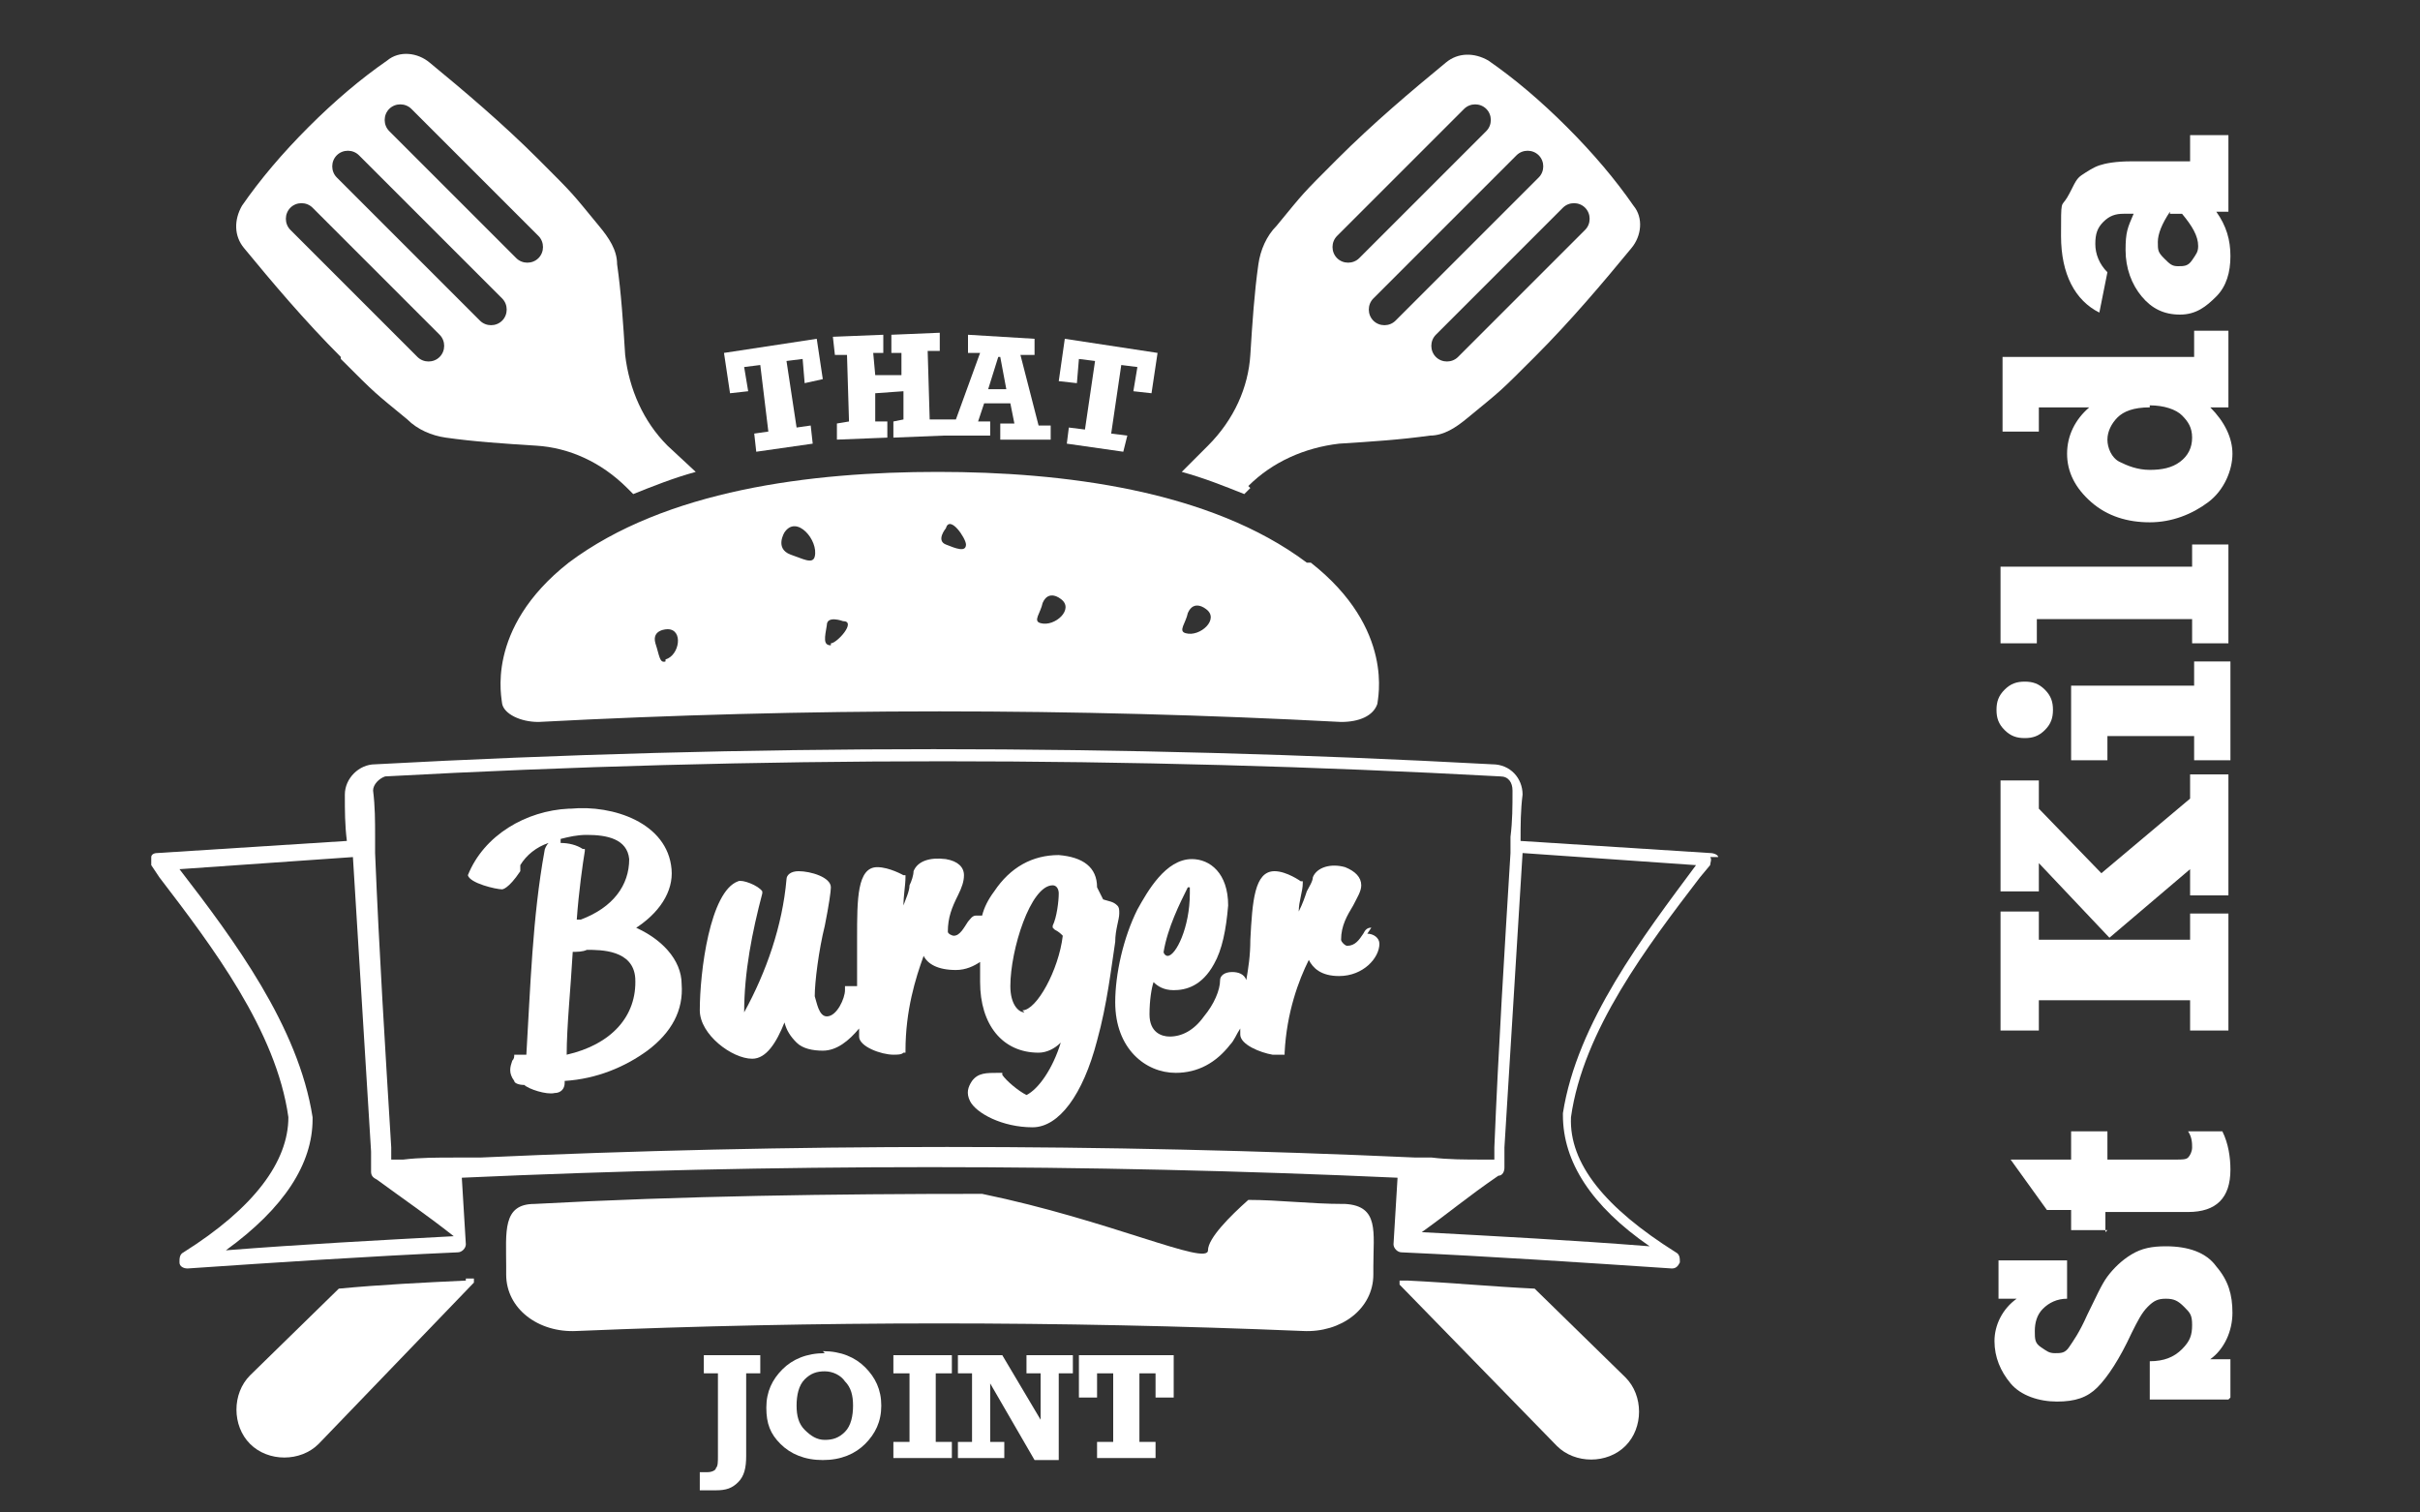 <?xml version="1.0" encoding="UTF-8"?>
<svg xmlns="http://www.w3.org/2000/svg" version="1.1" viewBox="0 0 120 75">
  <rect x="0" y="0" width="120" height="75" fill="#333333" stroke="none"/>
  <!-- Generator: Adobe Illustrator 29.2.0, SVG Export Plug-In . SVG Version: 2.1.0 Build 108)  -->
  <defs>
    <style>
      .st0 {
        isolation: isolate;
      }

      .st1 {
        mix-blend-mode: multiply;
      }

      .st2 {
        fill: #fff;
      }
    </style>
  </defs>
  <g class="st0">
    <g id="BG">
      <g class="st1">
        <path class="st2" d="M23.1,63.5c-2.1.1-4.2.2-6.3.4l-4.4,4.3c-.9.9-.9,2.5,0,3.4.9.9,2.5.9,3.4,0l7.7-8c0,0,0-.1,0-.2-.1,0-.3,0-.4,0Z"/>
        <path class="st2" d="M76.1,63.9c-2.1-.1-4.2-.3-6.3-.4-.1,0-.3,0-.4,0,0,0,0,.1,0,.2l7.8,8c.9.9,2.5.9,3.4,0,.9-.9.9-2.5,0-3.4l-4.4-4.3Z"/>
        <path class="st2" d="M85.2,42.5c0-.1-.2-.2-.4-.2-3.1-.2-6.2-.4-9.4-.6,0-.8,0-1.5.1-2.3,0-.8-.6-1.5-1.5-1.5-18.5-1-36.9-1-55.4,0-.8,0-1.5.7-1.5,1.5,0,.8,0,1.5.1,2.3-3.1.2-6.3.4-9.4.6-.2,0-.3.1-.3.2,0,.1,0,.3,0,.4l.4.6c2.6,3.4,5.8,7.6,6.4,11.9,0,2.2-1.7,4.5-5.2,6.7-.2.1-.2.3-.2.5,0,.2.2.3.4.3s0,0,0,0c4.4-.3,8.9-.6,13.4-.8.2,0,.4-.2.4-.4l-.2-3.3c15.5-.7,30.9-.7,46.4,0l-.2,3.3c0,.2.2.4.4.4,4.4.2,8.9.5,13.4.8,0,0,0,0,0,0,.2,0,.3-.1.4-.3,0-.2,0-.4-.2-.5-3.5-2.2-5.3-4.4-5.2-6.7.6-4.3,3.8-8.5,6.4-11.9l.5-.6c0-.1.1-.3,0-.4ZM15.5,55.4s0,0,0,0c-.7-4.5-3.9-8.8-6.6-12.3,2.9-.2,5.7-.4,8.6-.6.3,4.9.6,9.7.9,14.6,0,.4,0,.6,0,1,0,.2.1.3.3.4,1.5,1.1,2.4,1.7,3.8,2.8-3.7.2-7.5.4-11.3.7,2.9-2.1,4.3-4.3,4.3-6.5ZM23.3,57.4c-.3,0-.6,0-.8,0-.8,0-1.7,0-2.5.1-.3,0-.4,0-.6,0,0-.3,0-.4,0-.6-.3-4.9-.6-9.7-.8-14.6,0-.3,0-.6,0-.8,0-.8,0-1.5-.1-2.3,0-.3.3-.6.6-.7,18.4-1,36.9-1,55.3,0,.4,0,.6.3.6.7,0,.8,0,1.5-.1,2.3,0,.3,0,.6,0,.8-.3,4.9-.6,9.7-.8,14.6,0,.2,0,.4,0,.6-.3,0-.4,0-.6,0-.8,0-1.7,0-2.5-.1-.3,0-.6,0-.8,0-15.5-.7-31-.7-46.4,0ZM77.5,55.3s0,0,0,0c0,2.3,1.4,4.5,4.3,6.5-3.8-.3-7.6-.5-11.3-.7,1.4-1,2.2-1.7,3.8-2.8.2,0,.3-.2.3-.4,0-.4,0-.6,0-1,.3-4.9.6-9.7.9-14.6,2.9.2,5.7.4,8.6.6-2.6,3.5-5.9,7.8-6.6,12.3Z"/>
        <path class="st2" d="M66.6,59.7c-1.6,0-3.2-.2-4.7-.2-.9.8-2,1.9-2,2.5,0,.8-4.9-1.5-11.2-2.8-7.4,0-14.8.1-22.2.5-1.6,0-1.4,1.4-1.4,3.1v.4c0,1.7,1.6,2.9,3.5,2.8,12-.5,23.9-.5,36,0,1.9.1,3.5-1.1,3.5-2.8v-.4c0-1.7.3-3-1.4-3.1Z"/>
        <path class="st2" d="M31.4,46.1c1.3-.8,2-1.9,1.9-3-.2-2.3-2.9-3.2-5-3,0,0,0,0-.1,0-2.1.1-4.2,1.3-5,3.3,0,0,0,0,0,0,0,0,0,0,0,0,.1.4,1.4.7,1.7.7,0,0,.3,0,.9-.9,0,0,0-.2,0-.3.3-.5.8-.9,1.4-1.1-.1.1-.2.3-.2.4-.6,3.3-.7,6.8-.9,10.1-.2,0-.3,0-.4,0,0,0-.1,0-.2,0,0,.1,0,.2-.1.3-.1.3-.2.6.1,1,0,.1.2.2.5.2,0,0,0,0,0,0,.2.2,1.1.5,1.5.4h0c.3,0,.5-.2.5-.5,0,0,0,0,0-.1,1.6-.1,3-.7,4.1-1.5,1.2-.9,1.8-2,1.7-3.3,0-1.2-1-2.3-2.5-2.9ZM27.8,41.6c.4-.1.8-.2,1.3-.2,1,0,2,.2,2.1,1.2,0,1.3-.8,2.4-2.4,3,0,0-.1,0-.2,0,.1-1.4.3-2.8.4-3.4,0,0,0,0,0-.1,0,0,0,0-.1,0-.3-.2-.7-.3-1.1-.3ZM28.1,52.3c0-1.4.2-3.3.3-5.1.2,0,.5,0,.7-.1.7,0,2.3,0,2.4,1.4.1,1.9-1.2,3.3-3.4,3.8Z"/>
        <path class="st2" d="M54.4,44h0c0-1-.7-1.5-1.9-1.6,0,0,0,0,0,0-1.3,0-2.4.6-3.2,1.8-.3.4-.5.8-.6,1.2,0,0-.2,0-.3,0h0c-.2,0-.3.2-.4.3-.2.3-.4.7-.7.7-.1,0-.3-.1-.3-.2,0-.7.2-1.2.5-1.8.2-.4.3-.7.3-1,0-.4-.3-.7-.9-.8-.8-.1-1.4.1-1.6.6,0,.2-.1.5-.2.7,0,.3-.2.7-.3,1,0-.5.1-1,.1-1.4,0,0,0,0,0-.1,0,0,0,0-.1,0,0,0-.7-.4-1.3-.4-1,0-1,1.6-1,3.5,0,1,0,1.8,0,2.4-.1,0-.3,0-.4,0,0,0-.1,0-.2,0,0,0,0,.1,0,.2,0,.4-.4,1.3-.9,1.3-.4,0-.5-.7-.6-1,0-.7.2-2.3.5-3.5.2-1,.3-1.7.3-1.9,0-.5-1-.8-1.6-.8h0c-.4,0-.6.2-.6.4-.2,2.3-1,4.6-2.1,6.6,0-2,.4-4,.9-5.9,0,0,0,0,0-.1,0,0,0,0,0,0-.2-.3-1-.6-1.2-.5-1.4.5-1.9,4.5-1.9,6.4,0,1.2,1.6,2.4,2.6,2.4h0c.7,0,1.2-.8,1.6-1.8.1.4.3.7.6,1,.3.3.8.4,1.3.4h0c.7,0,1.3-.5,1.8-1.1,0,.2,0,.3,0,.4,0,.5,1.1.9,1.7.9.2,0,.4,0,.5-.1,0,0,0,0,.1,0,0,0,0,0,0-.1,0-2,.5-3.6.9-4.7.2.4.7.7,1.6.7h0c.5,0,.9-.2,1.2-.4,0,.3,0,.7,0,1,0,2.1,1.1,3.5,2.9,3.5h0c.4,0,.8-.2,1.1-.5-.4,1.3-1.1,2.3-1.7,2.6-.4-.2-1-.7-1.2-1,0,0,0,0,0-.1,0,0,0,0-.2,0-.6,0-1,0-1.3.4-.2.3-.3.6-.1,1,.3.6,1.6,1.3,3.1,1.3,0,0,0,0,0,0,1.3,0,2.5-1.6,3.2-4.3.5-1.8.7-3.6.9-4.9,0-.6.2-1.1.2-1.4,0-.2,0-.3-.1-.4-.2-.2-.4-.2-.7-.3ZM50.8,50.2c-.3,0-.7-.4-.7-1.3,0-1.8,1-5,2.1-5,0,0,0-.1,0-.2,0,0,0,.1,0,.2.2,0,.3.2.3.4,0,.4-.1,1.2-.3,1.6,0,0,0,0,0,.1,0,0,0,0,.1.1.2.1.3.2.4.3-.2,1.7-1.3,3.7-2,3.7Z"/>
        <path class="st2" d="M68,46c-.2,0-.3.1-.4.3-.2.3-.4.6-.8.6-.1,0-.3-.2-.3-.3,0-.7.3-1.2.6-1.7.2-.4.4-.7.4-1,0-.4-.3-.7-.8-.9-.7-.2-1.4,0-1.6.5,0,.2-.2.5-.3.7-.1.3-.2.6-.4,1,0-.5.2-1,.2-1.4,0,0,0,0,0-.1,0,0,0,0-.1,0,0,0-.7-.5-1.3-.5-1,0-1.1,1.5-1.2,3.4,0,.8-.1,1.4-.2,2-.1-.3-.4-.4-.7-.4-.4,0-.6.2-.6.4,0,.5-.3,1.2-.8,1.8-.5.7-1.1,1-1.7,1-.4,0-1-.2-1-1.1,0-.7.1-1.3.2-1.6.2.2.5.4,1,.4.6,0,1.4-.2,2-1.3.4-.7.6-1.7.7-2.9,0-1.6-.9-2.3-1.8-2.3-1.3,0-2.2,1.6-2.7,2.5-.7,1.4-1.1,3.2-1.1,4.6,0,2.3,1.5,3.5,3,3.5,0,0,0,0,0,0,1.1,0,2-.5,2.7-1.4.2-.2.3-.5.5-.8,0,.1,0,.2,0,.3,0,.5,1,.9,1.6,1,.2,0,.4,0,.5,0,0,0,0,0,.1,0,0,0,0,0,0-.1.1-2,.7-3.6,1.2-4.6.2.4.6.8,1.5.8h0c1.2,0,2-.9,2-1.6,0-.3-.3-.5-.6-.5ZM59,44c0,0,0,.2,0,.3,0,1.7-.7,3.1-1.1,3.1-.1,0-.2-.1-.2-.2.2-1.2.8-2.4,1.2-3.2ZM58.4,52.8h0s0,0,0,0c0,0,0,0,0,0Z"/>
        <path class="st2" d="M61.9,24.1c1.2-1.2,2.8-1.9,4.5-2.1,1.6-.1,3.1-.2,4.5-.4.7,0,1.3-.4,1.9-.9,1.7-1.4,1.5-1.2,3.3-3,1.8-1.8,3.4-3.7,4.8-5.4.5-.6.6-1.5.1-2.1-.9-1.3-2-2.6-3.3-3.9s-2.6-2.4-3.9-3.3c-.7-.4-1.5-.4-2.1.1-1.7,1.4-3.6,3-5.4,4.8-1.8,1.8-1.6,1.6-3,3.3-.5.5-.8,1.2-.9,1.9-.2,1.4-.3,2.9-.4,4.5-.1,1.6-.8,3.2-2.1,4.5l-1.3,1.3c1.1.3,2.1.7,3.1,1.1l.3-.3ZM78.6,10.3c.3.3.3.8,0,1.1l-6.3,6.3c-.3.3-.8.3-1.1,0-.3-.3-.3-.8,0-1.1l6.3-6.3c.3-.3.8-.3,1.1,0ZM76.3,7.7c.3.3.3.8,0,1.1l-7.1,7.1c-.3.3-.8.3-1.1,0-.3-.3-.3-.8,0-1.1l7.1-7.1c.3-.3.8-.3,1.1,0ZM66.3,11.7l6.3-6.3c.3-.3.8-.3,1.1,0s.3.8,0,1.1l-6.3,6.3c-.3.3-.8.3-1.1,0-.3-.3-.3-.8,0-1.1Z"/>
        <path class="st2" d="M16.9,17.8c1.8,1.8,1.6,1.6,3.3,3,.5.5,1.2.8,1.9.9,1.4.2,2.9.3,4.5.4,1.6.1,3.2.8,4.5,2.1l.3.3c1-.4,2-.8,3.1-1.1l-1.4-1.3c-1.2-1.2-1.9-2.8-2.1-4.5-.1-1.6-.2-3.1-.4-4.5,0-.7-.4-1.3-.9-1.9-1.4-1.7-1.2-1.5-3-3.3-1.8-1.8-3.7-3.4-5.4-4.8-.6-.5-1.5-.6-2.1-.1-1.3.9-2.6,2-3.9,3.3-1.3,1.3-2.4,2.6-3.3,3.9-.4.7-.4,1.5.1,2.1,1.4,1.7,3,3.6,4.8,5.4ZM19.3,5.4c.3-.3.8-.3,1.1,0l6.3,6.3c.3.3.3.8,0,1.1-.3.3-.8.3-1.1,0l-6.3-6.3c-.3-.3-.3-.8,0-1.1ZM16.7,7.7c.3-.3.8-.3,1.1,0l7.1,7.1c.3.3.3.8,0,1.1s-.8.3-1.1,0l-7.1-7.1c-.3-.3-.3-.8,0-1.1ZM14.4,10.3c.3-.3.8-.3,1.1,0l6.3,6.3c.3.3.3.8,0,1.1-.3.3-.8.3-1.1,0l-6.3-6.3c-.3-.3-.3-.8,0-1.1Z"/>
        <polygon class="st2" points="37.1 19.4 36.9 18.2 37.7 18.1 38.1 21.4 37.4 21.5 37.5 22.4 40.3 22 40.2 21.1 39.5 21.2 39 17.9 39.8 17.8 39.9 19 40.8 18.8 40.5 16.8 35.9 17.5 36.2 19.5 37.1 19.4"/>
        <polygon class="st2" points="42 17.6 42.1 20.9 41.5 21 41.5 21.8 44 21.7 44 20.9 43.4 20.9 43.4 19.5 44.8 19.4 44.8 20.8 44.3 20.9 44.3 21.7 46.8 21.6 46.8 20.8 46.1 20.8 46 17.4 46.6 17.4 46.6 16.5 44.2 16.6 44.2 17.5 44.7 17.5 44.7 18.6 43.4 18.6 43.3 17.5 43.8 17.5 43.8 16.6 41.3 16.7 41.4 17.6 42 17.6"/>
        <path class="st2" d="M49.2,20.9h-.7s.3-.9.3-.9h1.3c0,0,.2,1,.2,1h-.7s0,.8,0,.8h2.5c0,.1,0-.7,0-.7h-.6s-.9-3.5-.9-3.5h.7s0-.8,0-.8l-3.3-.2v.9s.6,0,.6,0l-1.2,3.3h-.6s0,.8,0,.8h2.3c0,.1,0-.7,0-.7ZM49.6,17.7l.3,1.6h-.9s.5-1.6.5-1.6Z"/>
        <polygon class="st2" points="53.5 17.8 54.3 17.9 53.8 21.3 53 21.2 52.9 22 55.7 22.4 55.9 21.6 55.1 21.5 55.6 18.1 56.4 18.2 56.2 19.4 57.1 19.5 57.4 17.5 52.8 16.8 52.5 18.9 53.4 19 53.5 17.8"/>
        <path class="st2" d="M64.8,27.9c-4.8-3.6-12.1-4.5-18.3-4.5-6.3,0-13.5.9-18.3,4.5-4.2,3.3-3.3,6.8-3.3,7,.1.5.9.9,1.8.9,13.3-.7,26.5-.7,39.8,0,.9,0,1.6-.3,1.8-.9,0-.2.9-3.7-3.3-7ZM33,32.8c-.3.1-.3-.3-.5-.9-.2-.7.6-.7.6-.7.8,0,.6,1.3-.1,1.5ZM40.4,27.6c-.1.4-.6.1-1.2-.1-.8-.3-.3-1.1-.3-1.1.6-.9,1.7.4,1.5,1.2ZM41.2,32c-.4,0-.3-.4-.2-1,0-.5.8-.2.8-.2.7,0-.3,1.1-.6,1.1ZM47.9,27c0,.4-.5.2-1,0-.5-.2,0-.8,0-.8.2-.7,1,.5,1,.8ZM51.6,30.9c-.4-.1,0-.5.1-1,.3-.7.9-.2.9-.2.7.5-.3,1.4-1,1.2ZM58.8,31.4c-.4-.1,0-.5.1-1,.3-.7.9-.2.9-.2.7.5-.3,1.4-1,1.2Z"/>
        <path class="st2" d="M34.8,68.1h.8v4.1c0,.3,0,.5-.1.6,0,.1-.2.2-.4.2s-.2,0-.4,0v.9c.3,0,.5,0,.8,0,.5,0,.8-.1,1.1-.4.3-.3.4-.7.4-1.3v-4.1h.7v-.9h-2.8v.9Z"/>
        <path class="st2" d="M40.9,67.1c-.9,0-1.6.3-2.1.8-.5.5-.8,1.1-.8,1.9s.2,1.3.7,1.8c.5.5,1.2.8,2.1.8s1.6-.3,2.1-.8c.5-.5.8-1.1.8-1.9s-.3-1.4-.8-1.9c-.5-.5-1.2-.8-2.1-.8ZM41.9,71c-.3.3-.6.4-1,.4s-.7-.2-1-.5c-.3-.3-.4-.7-.4-1.2s.1-1,.4-1.3c.3-.3.6-.4,1-.4s.8.2,1,.5c.3.3.4.7.4,1.2s-.1,1-.4,1.3Z"/>
        <polygon class="st2" points="44.3 68.1 45.1 68.1 45.1 71.5 44.3 71.5 44.3 72.3 47.2 72.3 47.2 71.5 46.4 71.5 46.4 68.1 47.2 68.1 47.2 67.2 44.3 67.2 44.3 68.1"/>
        <polygon class="st2" points="50.9 68.1 51.6 68.1 51.6 70.4 49.7 67.2 47.5 67.2 47.5 68.1 48.2 68.1 48.2 71.5 47.5 71.5 47.5 72.3 49.8 72.3 49.8 71.5 49.1 71.5 49.1 68.6 51.3 72.4 52.5 72.4 52.5 68.1 53.2 68.1 53.2 67.2 50.9 67.2 50.9 68.1"/>
        <polygon class="st2" points="53.5 69.3 54.4 69.3 54.4 68.1 55.2 68.1 55.2 71.5 54.4 71.5 54.4 72.3 57.3 72.3 57.3 71.5 56.5 71.5 56.5 68.1 57.3 68.1 57.3 69.3 58.2 69.3 58.2 67.2 53.5 67.2 53.5 69.3"/>
      </g>
      <g>
        <path class="st2" d="M110.5,69.4h-3.9v-1.9c.7,0,1.2-.2,1.6-.6s.5-.7.5-1.2-.1-.6-.4-.9-.5-.4-.9-.4-.6.1-.9.4-.5.7-.8,1.3c-.6,1.3-1.2,2.2-1.7,2.7-.5.5-1.1.7-2,.7s-1.8-.3-2.3-.9-.8-1.3-.8-2.1.4-1.6,1.1-2.1h-.9v-1.9h3.4v1.9c-.5,0-.9.2-1.2.5s-.4.7-.4,1.1,0,.6.3.8.4.3.7.3.5,0,.7-.3.5-.7.9-1.6c.4-.8.7-1.5,1-1.9.3-.4.7-.8,1.2-1.1.5-.3,1-.4,1.7-.4,1.1,0,2,.3,2.5,1,.6.7.8,1.4.8,2.3s-.4,1.8-1.1,2.3h1v1.9Z"/>
        <path class="st2" d="M104.5,61h-1.8v-1h-1.2l-1.8-2.5h3v-1.4h1.8v1.4h3.4c.3,0,.5,0,.6-.1s.2-.3.2-.5,0-.5-.2-.8h1.7c.3.6.4,1.3.4,1.9,0,1.4-.7,2.1-2.1,2.1h-4.1v1Z"/>
        <path class="st2" d="M110.5,51.1h-1.9v-1.5h-7.5v1.5h-1.9v-5.9h1.9v1.4h7.5v-1.3h1.9v5.8ZM110.5,44.4h-1.9v-1.3l-4,3.4-3.5-3.7v1.4h-1.9v-5.5h1.9v1.4l3.1,3.2,4.4-3.7v-1.2h1.9v6.1Z"/>
        <path class="st2" d="M104.5,37.7h-1.8v-3.7h6.1v-1.2h1.8v4.9h-1.8v-1.2h-4.3v1.2ZM100.4,36.6c-.4,0-.7-.1-1-.4-.3-.3-.4-.6-.4-1s.1-.7.4-1c.3-.3.6-.4,1-.4s.7.1,1,.4c.3.3.4.6.4,1s-.1.7-.4,1-.6.4-1,.4Z"/>
        <path class="st2" d="M110.5,31.9h-1.8v-1.2h-7.7v1.2h-1.8v-3.8h9.5v-1.1h1.8v4.9Z"/>
        <path class="st2" d="M108.7,16.4h1.8v3.8h-.9c.7.7,1.1,1.5,1.1,2.3s-.4,1.8-1.2,2.4-1.8,1-2.9,1-2.1-.3-2.9-1-1.2-1.5-1.2-2.4.4-1.7,1.1-2.3h-2.5v1.2h-1.8v-3.7h9.5v-1.3ZM106.6,20.2c-.8,0-1.3.2-1.6.5s-.5.7-.5,1.1.2.9.6,1.1.9.4,1.5.4,1.1-.1,1.5-.4.6-.7.6-1.2-.2-.8-.5-1.1-.9-.5-1.6-.5Z"/>
        <path class="st2" d="M108.7,6.7h1.8v3.8h-.6c.5.7.7,1.4.7,2.2s-.2,1.5-.7,2-1,.9-1.8.9-1.4-.3-1.9-.9-.8-1.4-.8-2.3.1-1.1.4-1.8h-.5c-.4,0-.7.1-1,.4s-.4.6-.4,1.1.2,1,.6,1.4l-.4,2c-1.2-.6-1.9-1.9-1.9-3.8s0-1.4.3-1.9.4-.9.7-1.1.6-.4.9-.5.8-.2,1.6-.2h2.9v-1.3ZM107.6,10.5c-.4.6-.6,1.1-.6,1.5s0,.5.3.8.4.4.7.4.5,0,.7-.3.3-.4.3-.7c0-.5-.3-1-.8-1.6h-.6Z"/>
      </g>
    </g>
  </g>
</svg>